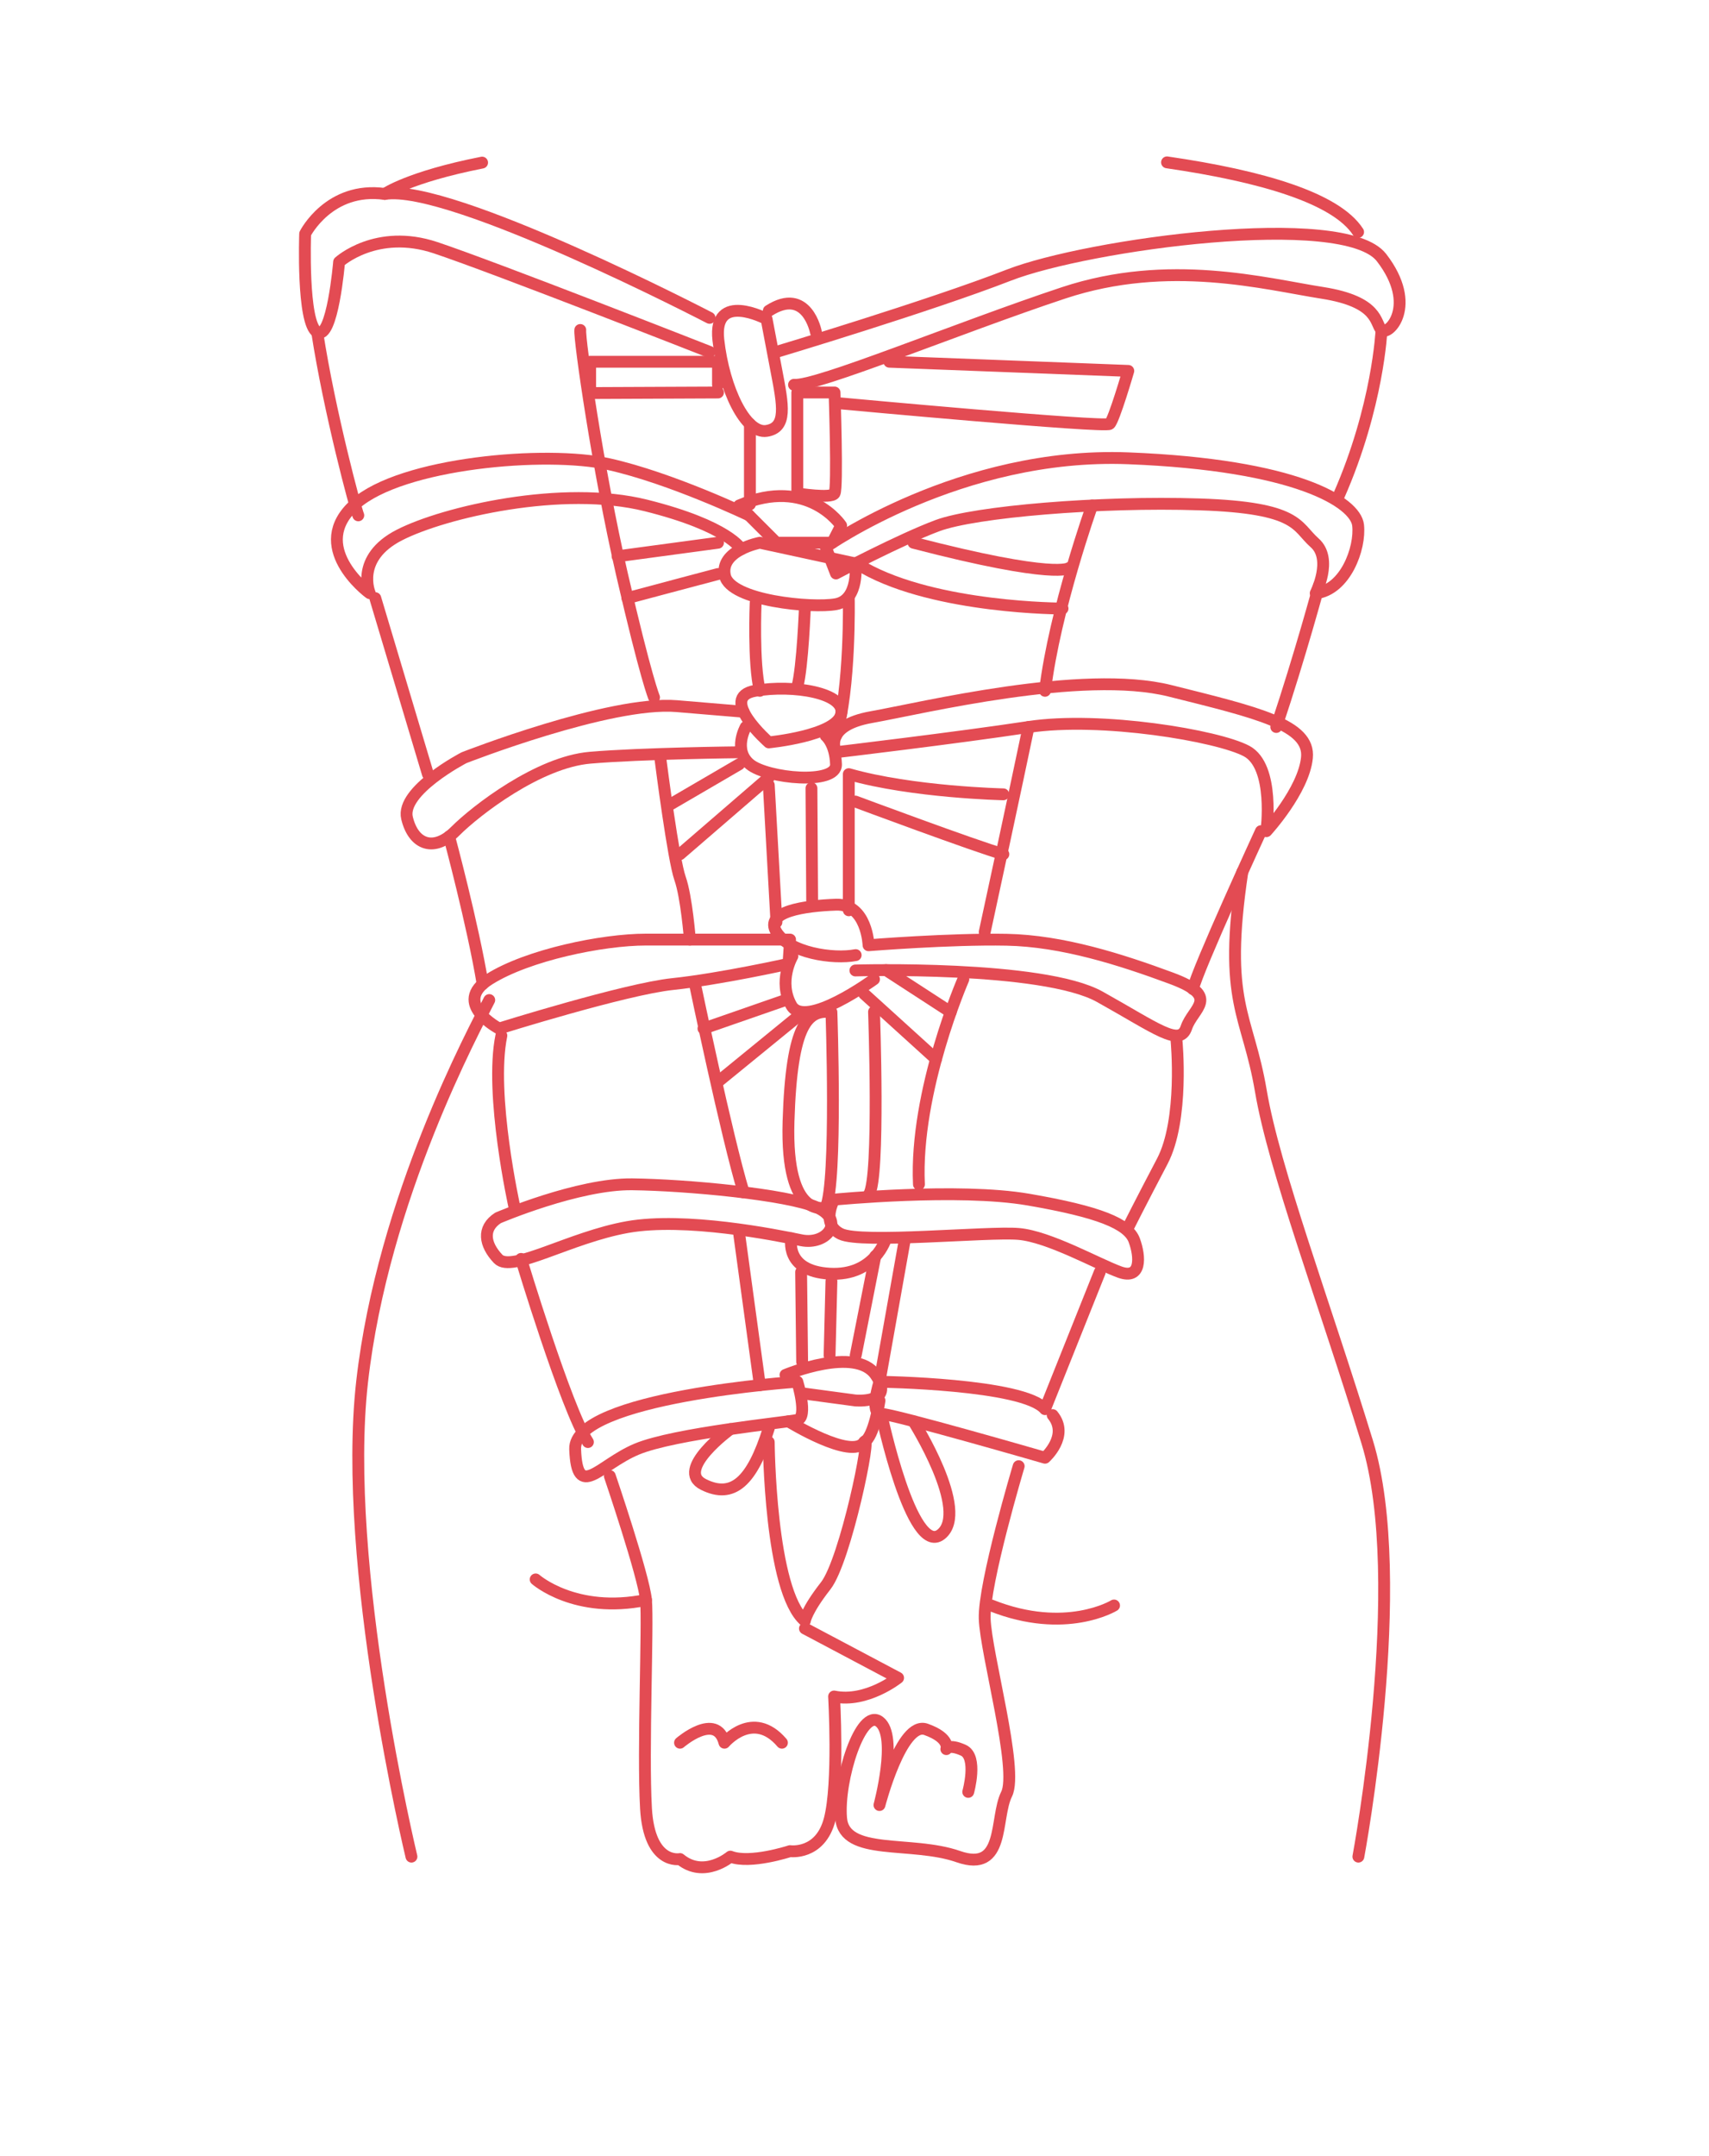 <?xml version="1.0" encoding="UTF-8"?> <svg xmlns="http://www.w3.org/2000/svg" id="_Слой_2" data-name="Слой 2" viewBox="0 0 432.97 545.83"><defs><style> .cls-1 { fill: none; stroke: #e34b53; stroke-linecap: round; stroke-linejoin: round; stroke-width: 3px; } .cls-2 { fill: #e34b53; opacity: 0; } </style></defs><g id="_Слой_1-2" data-name="Слой 1"><g><path class="cls-1" d="m201.16,97.43c5.55.56,41.65-14.44,68.31-23.28s51.09-2.26,65.53,0,13.33,7.73,15,9.4,9.44-6.11,0-18.33c-9.44-12.22-74.42-3.33-94.41,4.44-19.99,7.78-58.87,19.44-58.87,19.44"></path><path class="cls-1" d="m194.21,80.77s-13.61-7.22-12.22,5.28c1.39,12.5,6.94,23.88,12.22,23.05s4.17-6.47,2.5-15.18-2.5-13.15-2.5-13.15Z"></path><path class="cls-1" d="m206.71,84.1s-2.22-11.65-11.94-5.41"></path><path class="cls-1" d="m211.43,99.38s.83,24.16,0,25.55-9.44,0-9.44,0v-25.55h9.44Z"></path><line class="cls-1" x1="189.99" y1="107.34" x2="189.99" y2="127.7"></line><path class="cls-1" d="m213.1,102.15s66.92,6.2,68.03,5.18,4.72-13.42,4.72-13.42l-60.54-2.32"></path><polyline class="cls-1" points="181.9 99.38 149.51 99.52 149.51 91.6 181.9 91.6 181.9 97.45"></polyline><path class="cls-1" d="m295.66,41.11c24.13,3.51,42.89,9.08,48.41,17.63"></path><path class="cls-1" d="m179.77,80.48s-65.72-34.14-82.29-31.37c0,0,6.12-4.29,24.66-7.94"></path><path class="cls-1" d="m179.77,89.1s-54.43-21.38-69.42-26.38-24.44,3.61-24.44,3.61c0,0-1.67,19.99-5.55,17.77s-3.05-24.91-3.05-24.91c0,0,6.09-12.04,20.18-10.08"></path><path class="cls-1" d="m209.21,138.53s34.16-24.16,76.64-22.49c42.49,1.67,57.57,11.11,58.22,16.94.65,5.83-3.24,16.38-10.74,17.22,0,0,4.44-8.61-.28-12.77-4.72-4.17-3.89-8.89-29.16-9.72-25.27-.83-56.93,1.86-66.37,5.37s-25.73,12.12-25.73,12.12l-2.59-6.66Z"></path><path class="cls-1" d="m269.19,154.08s-31.93,0-50.26-10.27"></path><path class="cls-1" d="m270.86,143.81s-3.05,3.05-39.43-6.39"></path><path class="cls-1" d="m276.68,127.99s-9.43,26.37-11.93,46.92"></path><path class="cls-1" d="m350,83.55s-.83,19.28-10.83,41.99"></path><path class="cls-1" d="m334.17,148.22s-4.72,17.52-10.83,35.85"></path><path class="cls-1" d="m320.84,210.45s2.22-16.38-5-20.27c-7.22-3.89-36.93-8.89-55.26-6.11-18.33,2.78-48.78,6.39-48.78,6.39,0,0-3.61-6.66,8.98-8.89,12.59-2.22,53.41-12.22,75.62-6.66,22.22,5.55,35.54,8.62,34.71,16.94s-10.27,18.6-10.27,18.6Z"></path><path class="cls-1" d="m216.71,202.95s30.55,11.39,37.49,13.33"></path><path class="cls-1" d="m254.19,201.12s-23.05-.51-39.15-5.11v34.47"></path><path class="cls-1" d="m260.58,184.07s-3.89,18.61-11.11,51.93"></path><path class="cls-1" d="m319.45,210.45s-16.11,34.99-17.22,39.99"></path><path class="cls-1" d="m344.14,470.09s13.07-69.7,2.24-104.97-23.6-69.14-26.94-88.86-9.69-22.09-4.7-55.48"></path><path class="cls-1" d="m216.71,245.72s47.48-1.39,61.92,6.66c14.44,8.05,20.27,12.77,21.94,7.78s8.89-7.78-3.89-12.5c-12.77-4.72-27.49-9.44-41.65-9.72-14.16-.28-34.99,1.39-34.99,1.39,0,0-.37-10.55-8.24-10.27s-18.32,1.71-15.09,6.94c3.23,5.23,14.32,6.94,20.07,5.83"></path><path class="cls-1" d="m298.07,263.49s1.94,19.99-3.61,30.55c-5.55,10.55-8.61,16.66-8.61,16.66"></path><path class="cls-1" d="m244.06,247.94s-12.36,28.32-11.25,51.93"></path><line class="cls-1" x1="229.2" y1="314.03" x2="222.82" y2="349.85"></line><path class="cls-1" d="m258.08,371.23s-8.89,29.71-8.61,38.6c.28,8.89,8.61,38.32,5.55,44.43-3.05,6.11-.28,19.99-12.22,15.83-11.94-4.17-28.88,0-29.71-9.72-.83-9.72,5-28.05,9.72-24.44,4.72,3.61,0,21.1,0,21.1,0,0,5.55-21.38,11.8-19.16s5.14,5,5.14,5c0,0,.56-1.39,4.3.28s1.25,10.55,1.25,10.55"></path><path class="cls-1" d="m282.24,406.5s-12.22,7.5-31.1,0"></path><path class="cls-1" d="m104.24,470.09s-17.77-73.59-12.5-120.24c5.28-46.65,28.6-89.42,32.21-96.64"></path><path class="cls-1" d="m90.77,130.48c-.69-1.67-7.28-26.1-10.41-46.37"></path><path class="cls-1" d="m213.1,133.07s-8.33-12.58-25.83-5.09l9.44,9.43h14.16l2.22-4.35Z"></path><path class="cls-1" d="m192.5,137.42s-10.23,1.94-8.84,8.33c1.39,6.39,22.12,8.33,28.14,7.22,6.02-1.11,4.91-10.31,4.91-10.31l-24.21-5.24Z"></path><path class="cls-1" d="m191.44,152.7s-.65,15.2,1.06,22.21"></path><path class="cls-1" d="m203.93,153.41s-.56,15.46-1.94,20.53"></path><path class="cls-1" d="m215.04,151.45s.46,22.93-3.24,34.86"></path><path class="cls-1" d="m194.77,187.96s-13.02-11.39-3.45-13.05,23.08.53,21.78,5.97-18.33,7.09-18.33,7.09Z"></path><path class="cls-1" d="m209.21,186.31s2.41,1.93,2.59,7.21c.19,5.28-17.42,3.61-21.81,0s-1.06-9.44-1.06-9.44"></path><path class="cls-1" d="m187.27,190.47s-24.71.26-37.77,1.38c-13.05,1.11-28.88,13.32-34.16,18.6s-10.55,3.61-12.22-3.33c-1.67-6.94,14.44-15.27,14.44-15.27,0,0,36.92-14.47,53.87-13.06l16.95,1.42"></path><path class="cls-1" d="m189.76,130.48s-19.71-9.44-35.54-12.96c-15.83-3.52-52.48-.37-64.3,10.18-11.82,10.55,2.93,21.94,3.76,22.49,0,0-3.89-8.89,7.5-14.72,11.39-5.83,41.38-12.76,62.48-7.49,21.1,5.27,24.14,11.08,24.14,11.08"></path><path class="cls-1" d="m181.9,145.34s-20.45,5.41-22.95,6.1"></path><line class="cls-1" x1="181.9" y1="137.42" x2="156.45" y2="140.85"></line><path class="cls-1" d="m147.01,83.55c-.28,2.22,4.44,35.28,10.55,61.79,6.11,26.51,8.14,31.23,8.14,31.23"></path><line class="cls-1" x1="108.41" y1="196.01" x2="95.08" y2="151.45"></line><path class="cls-1" d="m167.28,191.85c.28,2.22,3.33,25.82,5,30.54s2.5,15.52,2.5,15.52"></path><line class="cls-1" x1="172.28" y1="216.28" x2="194.77" y2="196.87"></line><line class="cls-1" x1="169.17" y1="204.06" x2="187.27" y2="193.51"></line><line class="cls-1" x1="194.77" y1="198.79" x2="196.71" y2="233.5"></line><line class="cls-1" x1="205.58" y1="199.58" x2="205.76" y2="228.46"></line><path class="cls-1" d="m126.46,260.43s-12.22-6.39-2.5-12.5c9.72-6.11,28.6-10.03,39.71-10.03h36.49l-.4,6.14s-17.31,3.86-29.34,5.12-43.96,11.26-43.96,11.26Z"></path><path class="cls-1" d="m221.43,247.94s-17.43,12.77-20.93,6.66.25-12.5.25-12.5"></path><path class="cls-1" d="m203.93,412.33l23.6,12.5s-7.99,6.39-16.22,4.72c0,0,1.28,21.94-1.11,31.1-2.39,9.16-10.05,8.05-10.05,8.05,0,0-10.11,3.33-15.11,1.39,0,0-6.66,5.66-12.77.61,0,0-7.78,1.61-8.61-12.83-.83-14.44.56-46.65,0-52.76-.56-6.11-9.16-31.38-9.16-31.38"></path><path class="cls-1" d="m113.79,211.79s5.99,22.23,8.49,37.38"></path><path class="cls-1" d="m130.35,305.7s-6.39-28.66-3.33-43.49"></path><path class="cls-1" d="m132.01,318.75s11.39,37.77,16.94,46.37"></path><path class="cls-1" d="m211.32,303.74s31.42-3.08,49.26,0,25.23,6.09,26.78,10.29,1.85,10.06-3.7,8.05c-5.55-2.01-17.86-8.98-25.58-9.65s-39.88,2.53-45.07,0-1.7-8.69-1.7-8.69Z"></path><path class="cls-1" d="m126.19,308.36s20.25-8.67,34-8.5c13.75.17,39.3,2.55,46.71,5.83,7.41,3.28,2.6,9.68-3.93,8.33-6.53-1.35-29.41-5.93-44.01-3.33-14.61,2.6-29.34,11.66-32.76,8.05s-4.16-7.72,0-10.39Z"></path><line class="cls-1" x1="201.99" y1="257.51" x2="181.9" y2="273.9"></line><line class="cls-1" x1="178.22" y1="260.43" x2="199" y2="253.21"></line><line class="cls-1" x1="218.93" y1="251.65" x2="237.14" y2="268.16"></line><line class="cls-1" x1="224.48" y1="245.63" x2="240.86" y2="256.26"></line><path class="cls-1" d="m210.64,256.26s1.49,43.08-1.43,49.44c0,0-10.2,3.51-9.44-21.74.76-25.25,5.04-28.33,10.87-27.7Z"></path><path class="cls-1" d="m221.43,256.19s1.51,42.04-1.26,46.18"></path><path class="cls-1" d="m200.49,313.53s-1.85,8.29,9.68,8.96c11.53.67,14.31-8.96,14.31-8.96"></path><path class="cls-1" d="m135.71,399.9s9.99,8.87,27.96,5.21"></path><path class="cls-1" d="m201.99,349.85s-56.77,3.82-56.28,17.07,6.03,4.01,15.59,0,37.93-6.78,40.7-7.4,0-9.68,0-9.68Z"></path><path class="cls-1" d="m199,348.12s17.73-7.4,22.84,0c5.11,7.4-5.13,6.47-5.13,6.47l-13.75-1.85"></path><path class="cls-1" d="m199.72,359.87s16.12,9.92,19.2,5.25c2.13-3.23-4.72,29.99-9.72,36.38-5,6.39-5.28,8.89-5.28,8.89-8.89-7.5-9.16-45.26-9.16-45.26"></path><path class="cls-1" d="m222.82,354.63s-1.38,9.26-3.89,10.49"></path><path class="cls-1" d="m278.63,322.08l-13.88,34.71c-5.35-6.43-41.93-6.94-41.93-6.94,0,0-2.65,8.14.45,8.14s41.48,11.1,41.48,11.1c0,0,6.24-5.55,1.94-10.79"></path><line class="cls-1" x1="210.64" y1="324.39" x2="210.17" y2="343.19"></line><line class="cls-1" x1="202.96" y1="322.08" x2="203.22" y2="344.83"></line><line class="cls-1" x1="221.76" y1="318.03" x2="216.79" y2="343.19"></line><path class="cls-1" d="m185.05,361.83s-14.25,10.33-6.83,14.03,12.32-.68,16.55-14.21"></path><path class="cls-1" d="m231.42,359.88s14.42,22.77,6.98,28.62c-7.45,5.86-15.13-30.51-15.13-30.51"></path><path class="cls-1" d="m176.08,249.18s7.98,38.42,12.32,52.73"></path><line class="cls-1" x1="187.27" y1="312.43" x2="192.5" y2="350.72"></line><path class="cls-1" d="m172.28,441.25s9.17-7.93,11.26,0c0,0,7.22-8.59,14.56,0"></path><rect class="cls-2" width="432.97" height="545.83"></rect></g></g></svg> 